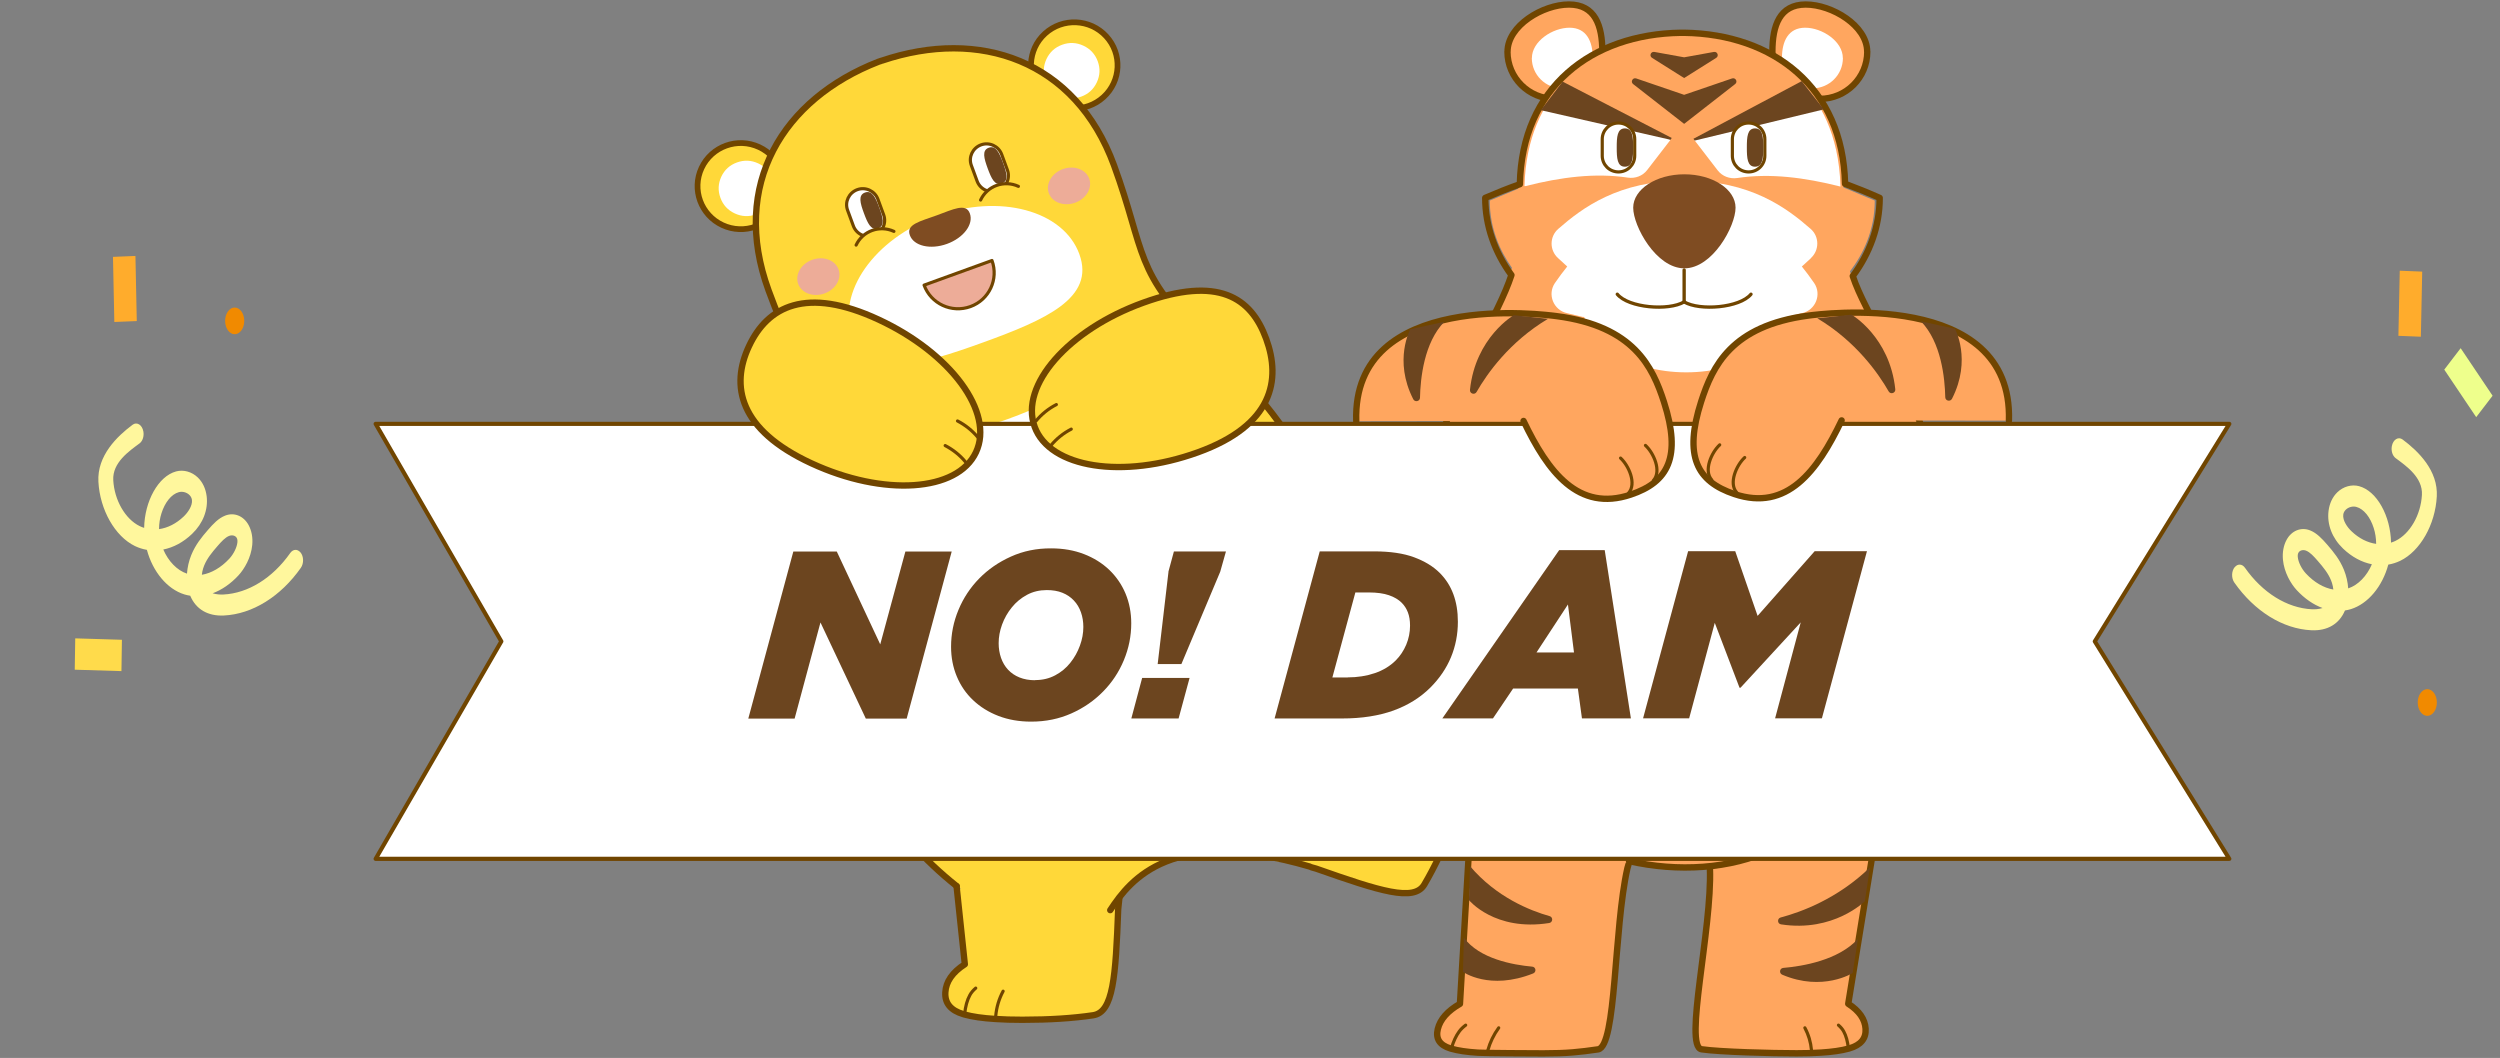 <svg width="449" height="190" viewBox="0 0 449 190" fill="none" xmlns="http://www.w3.org/2000/svg">
<rect x="0" y="0" width="449" height="190" fill="#808080" stroke="none"/>
<g clip-path="url(#clip0_191_359)">
<path d="M140.1 36.695C141.915 32.824 140.231 28.223 136.339 26.418C132.447 24.613 127.821 26.287 126.006 30.158C124.191 34.029 125.875 38.631 129.767 40.436C133.659 42.241 138.285 40.566 140.1 36.695Z" fill="#FFD839"/>
<path d="M198.192 17.439C201.359 14.553 201.573 9.661 198.672 6.512C195.771 3.363 190.852 3.15 187.686 6.035C184.52 8.921 184.305 13.813 187.206 16.962C190.108 20.111 195.026 20.324 198.192 17.439Z" fill="#FFD839"/>
<path d="M140.1 36.695C141.915 32.824 140.231 28.223 136.339 26.418C132.447 24.613 127.821 26.287 126.006 30.158C124.191 34.029 125.875 38.631 129.767 40.436C133.659 42.241 138.285 40.566 140.1 36.695Z" stroke="#704500" stroke-width="1.03" stroke-linecap="round" stroke-linejoin="round"/>
<path d="M198.192 17.439C201.359 14.553 201.573 9.661 198.672 6.512C195.771 3.363 190.852 3.15 187.686 6.035C184.52 8.921 184.305 13.813 187.206 16.962C190.108 20.111 195.026 20.324 198.192 17.439Z" stroke="#704500" stroke-width="1.03" stroke-linecap="round" stroke-linejoin="round"/>
<path fill-rule="evenodd" clip-rule="evenodd" d="M192.767 17.66C191.209 16.352 189.522 15.172 187.692 14.12C187.321 12.926 187.406 11.76 187.95 10.594C188.536 9.358 189.465 8.505 190.765 8.035C192.066 7.566 193.324 7.623 194.582 8.206C195.825 8.789 196.683 9.727 197.155 11.007C197.626 12.3 197.569 13.551 196.983 14.802C196.397 16.039 195.468 16.892 194.167 17.361C193.696 17.532 193.224 17.631 192.767 17.674V17.66Z" fill="white"/>
<path fill-rule="evenodd" clip-rule="evenodd" d="M138.65 31.876C137.936 33.852 137.393 35.842 137.049 37.833C136.678 38.103 136.249 38.33 135.777 38.501C134.491 38.97 133.219 38.913 131.961 38.33C130.717 37.747 129.86 36.823 129.388 35.53C128.916 34.236 128.974 32.985 129.545 31.734C130.131 30.497 131.06 29.644 132.361 29.175C133.662 28.706 134.92 28.763 136.178 29.346C137.335 29.886 138.164 30.725 138.65 31.876Z" fill="white"/>
<path d="M216.036 61.005C203.272 49.064 205.402 45.197 199.741 29.715C192.795 10.722 175.499 5.007 158.09 10.879C157.99 10.893 157.89 10.936 157.789 10.964C157.789 10.964 157.775 10.978 157.761 10.992C157.761 10.992 157.747 10.992 157.732 10.992C157.632 11.021 157.532 11.064 157.432 11.092C140.294 17.745 130.746 33.17 137.693 52.163C143.353 67.644 147.355 69.293 145.311 86.609C142.309 111.857 148.584 146.104 176.486 162.012C178.115 162.936 180.002 163.646 182.06 164.144L196.197 167.257C196.197 167.257 203.415 156.922 210.676 154.292C217.937 151.662 229.272 154.235 229.272 154.235L237.991 143.886C239.249 142.18 240.235 140.446 240.893 138.697C251.985 108.686 234.646 78.434 216.036 61.005Z" fill="#FFD839"/>
<path fill-rule="evenodd" clip-rule="evenodd" d="M210.348 147.838C210.205 140.986 228.529 120.415 233.074 122.206L255.787 134.148C257.945 132.627 259.947 132.172 261.79 132.783C263.634 133.394 264.463 134.859 264.249 137.204C264.249 137.275 264.249 137.361 264.235 137.446C264.077 138.868 263.649 140.673 262.934 142.862C262.491 144.241 261.948 145.748 261.276 147.412C259.503 151.861 257.688 155.685 255.83 158.841C253.986 161.997 247.897 160.036 236.376 155.984L235.604 155.771C228.958 153.681 210.49 154.719 210.348 147.866V147.838Z" fill="#FFD839"/>
<path d="M243.208 127.878L255.772 134.162C257.931 132.641 259.932 132.186 261.776 132.797C263.62 133.409 264.449 134.873 264.234 137.218C264.234 137.29 264.234 137.375 264.22 137.46C264.063 138.882 263.634 140.687 262.919 142.877C262.476 144.256 261.933 145.762 261.261 147.426C259.489 151.875 257.674 155.7 255.815 158.856C253.971 162.012 247.882 160.05 236.362 155.998L235.59 155.785" stroke="#704500" stroke-width="1.14" stroke-linecap="round" stroke-linejoin="round"/>
<path d="M262.433 142.72C262.591 142.763 262.762 142.82 262.919 142.862C262.762 142.805 262.591 142.763 262.433 142.72ZM262.433 142.72C260.89 142.265 259.332 142.123 257.745 142.294C259.317 142.123 260.875 142.265 262.433 142.72Z" stroke="#704500" stroke-width="0.57" stroke-linecap="round" stroke-linejoin="round"/>
<path d="M260.633 137.048C261.619 136.934 262.805 137.048 264.178 137.446M260.633 137.048C261.619 136.934 262.791 137.062 264.178 137.446M260.633 137.048C260.118 137.105 259.589 137.275 259.061 137.56M264.178 137.446H264.221C264.221 137.446 264.192 137.446 264.178 137.446Z" stroke="#704500" stroke-width="0.57" stroke-linecap="round" stroke-linejoin="round"/>
<path d="M243.295 127.594C248.855 100.384 233.289 76.842 216.38 61.005C203.616 49.064 205.745 45.197 200.085 29.715C193.138 10.722 175.843 5.007 158.433 10.879C158.333 10.893 158.233 10.936 158.133 10.964C158.133 10.964 158.119 10.978 158.105 10.992C158.105 10.992 158.09 10.992 158.076 10.992C157.976 11.021 157.876 11.064 157.776 11.092C140.638 17.745 131.09 33.17 138.036 52.163C143.697 67.644 147.699 69.293 145.655 86.609C142.925 109.639 148.042 140.232 171.827 159.154" stroke="#704500" stroke-width="1.14" stroke-linecap="round" stroke-linejoin="round"/>
<path fill-rule="evenodd" clip-rule="evenodd" d="M200.885 162.495L200.799 163.291C200.342 175.446 199.927 181.801 196.297 182.341C192.666 182.881 188.435 183.151 183.604 183.151C181.803 183.151 180.188 183.108 178.758 183.009H178.744C176.443 182.867 174.599 182.597 173.212 182.213C173.127 182.184 173.055 182.17 172.984 182.142C170.711 181.474 169.639 180.166 169.753 178.232C169.868 176.299 171.026 174.621 173.255 173.186L172.383 160.05C172.383 155.188 201.385 155.6 200.885 162.509V162.495Z" fill="#FFD839"/>
<path d="M201.028 161.4L200.828 163.291C200.37 175.446 199.956 181.801 196.325 182.341C192.694 182.881 188.464 183.151 183.632 183.151C181.831 183.151 180.216 183.108 178.787 183.009H178.772C176.471 182.867 174.627 182.597 173.241 182.213C173.155 182.184 173.084 182.17 173.012 182.142C170.739 181.474 169.667 180.166 169.782 178.232C169.896 176.299 171.054 174.621 173.284 173.185L171.797 159.154" stroke="#704500" stroke-width="1.14" stroke-linecap="round" stroke-linejoin="round"/>
<path d="M178.83 182.497C178.973 180.905 179.416 179.412 180.159 178.019C179.416 179.398 178.973 180.891 178.83 182.497ZM178.83 182.497C178.816 182.668 178.801 182.838 178.787 183.009C178.787 182.838 178.816 182.668 178.83 182.497Z" stroke="#704500" stroke-width="0.57" stroke-linecap="round" stroke-linejoin="round"/>
<path d="M174.185 178.73C174.428 178.275 174.785 177.863 175.242 177.465C174.785 177.848 174.428 178.275 174.185 178.73ZM174.185 178.73C173.713 179.597 173.398 180.734 173.241 182.156M174.185 178.73C173.699 179.597 173.384 180.734 173.241 182.156M173.241 182.156V182.199" stroke="#704500" stroke-width="0.57" stroke-linecap="round" stroke-linejoin="round"/>
<path fill-rule="evenodd" clip-rule="evenodd" d="M193.853 45.652C196.726 53.499 187.821 57.423 176.558 61.503C165.294 65.583 155.946 68.27 153.073 60.408C150.2 52.561 157.004 42.88 168.253 38.8C179.516 34.719 190.98 37.79 193.853 45.638V45.652Z" fill="white"/>
<path fill-rule="evenodd" clip-rule="evenodd" d="M174.184 38.33C174.899 40.278 173.055 42.723 170.082 43.803C167.109 44.884 164.107 44.187 163.407 42.24C162.692 40.292 165.236 39.766 168.209 38.686C171.182 37.605 173.484 36.397 174.184 38.33Z" fill="#7F4C22"/>
<path d="M179.902 27.739C179.359 26.247 177.686 25.465 176.185 26.019C174.685 26.573 173.898 28.223 174.456 29.715L175.485 32.516C176.028 34.008 177.701 34.79 179.201 34.236C180.702 33.682 181.488 32.032 180.931 30.54C180.602 29.658 180.231 28.621 179.902 27.739Z" fill="white" stroke="#704500" stroke-width="0.57" stroke-linecap="round" stroke-linejoin="round"/>
<path fill-rule="evenodd" clip-rule="evenodd" d="M180.145 29.246C180.788 31.023 181.231 32.487 179.945 32.956C178.658 33.426 178.044 32.018 177.386 30.241C176.743 28.464 176.3 26.986 177.586 26.531C178.873 26.076 179.487 27.469 180.145 29.246Z" fill="#6C451F"/>
<path d="M157.675 35.786C157.132 34.293 155.46 33.511 153.959 34.065C152.458 34.62 151.672 36.269 152.229 37.762C152.558 38.643 152.93 39.667 153.258 40.562C153.802 42.055 155.474 42.837 156.975 42.282C158.476 41.728 159.262 40.079 158.704 38.586C158.376 37.705 158.004 36.667 157.675 35.786Z" fill="white" stroke="#704500" stroke-width="0.57" stroke-linecap="round" stroke-linejoin="round"/>
<path fill-rule="evenodd" clip-rule="evenodd" d="M157.918 37.292C158.562 39.069 159.005 40.534 157.718 41.003C156.432 41.472 155.817 40.065 155.16 38.288C154.502 36.511 154.073 35.032 155.36 34.577C156.646 34.122 157.261 35.515 157.918 37.292Z" fill="#6C451F"/>
<path d="M153.759 44.017C154.945 41.472 157.99 40.377 160.548 41.557Z" fill="#FFD839"/>
<path d="M153.759 44.017C154.945 41.472 157.99 40.377 160.548 41.557" stroke="#704500" stroke-width="0.57" stroke-linecap="round" stroke-linejoin="round"/>
<path d="M176.114 35.928C177.301 33.383 180.345 32.288 182.904 33.468Z" fill="#FFD839"/>
<path d="M176.114 35.928C177.301 33.383 180.345 32.288 182.904 33.468" stroke="#704500" stroke-width="0.57" stroke-linecap="round" stroke-linejoin="round"/>
<path d="M165.966 51.21C167.195 54.565 170.911 56.285 174.285 55.063C177.658 53.84 179.388 50.144 178.158 46.789L165.966 51.21Z" fill="#EDAC98" stroke="#704500" stroke-width="0.57" stroke-linecap="round" stroke-linejoin="round"/>
<path d="M199.398 163.462C203.086 157.846 210.548 148.407 235.218 155.629" stroke="#704500" stroke-width="1.14" stroke-linecap="round" stroke-linejoin="round"/>
<path fill-rule="evenodd" clip-rule="evenodd" d="M181.531 75.065C189.221 72.279 195.825 68.284 200.728 63.251C202.414 61.517 205.302 63.01 204.816 65.37C204.158 68.526 202.872 71.795 201.028 74.312C197.197 79.572 192.023 83.566 184.79 86.054C177.758 88.485 172.312 88.499 166.094 86.95C163.078 86.196 160.005 84.547 157.475 82.557C155.603 81.093 156.789 78.065 159.147 78.321C166.108 79.046 173.856 77.866 181.531 75.079V75.065Z" fill="white"/>
<path d="M193.099 36.406C195.102 35.681 196.231 33.742 195.621 32.074C195.01 30.407 192.892 29.643 190.889 30.368C188.886 31.093 187.757 33.032 188.368 34.7C188.978 36.367 191.096 37.131 193.099 36.406Z" fill="#EDAC98"/>
<path d="M150.6 48.367C151.215 50.044 150.085 51.978 148.084 52.703C146.083 53.428 143.968 52.66 143.353 50.997C142.739 49.319 143.868 47.386 145.869 46.661C147.87 45.936 149.985 46.704 150.6 48.367Z" fill="#EDAC98"/>
<path fill-rule="evenodd" clip-rule="evenodd" d="M335.36 9.283C335.36 13.96 331.544 17.756 326.841 17.756C322.139 17.756 318.322 13.96 318.322 9.283C318.322 4.606 319.609 0.81 324.311 0.81C329.014 0.81 335.346 4.606 335.346 9.283H335.36Z" fill="#FFA65F"/>
<path fill-rule="evenodd" clip-rule="evenodd" d="M335.36 9.283C335.36 13.96 331.544 17.756 326.841 17.756C322.139 17.756 318.322 13.96 318.322 9.283C318.322 4.606 319.609 0.81 324.311 0.81C329.014 0.81 335.346 4.606 335.346 9.283H335.36Z" stroke="#704500" stroke-width="1.14" stroke-linecap="round" stroke-linejoin="round"/>
<path fill-rule="evenodd" clip-rule="evenodd" d="M270.739 9.283C270.739 13.96 274.556 17.756 279.258 17.756C283.961 17.756 287.777 13.96 287.777 9.283C287.777 4.606 286.491 0.81 281.788 0.81C277.086 0.81 270.754 4.606 270.754 9.283H270.739Z" fill="#FFA65F"/>
<path fill-rule="evenodd" clip-rule="evenodd" d="M270.739 9.283C270.739 13.96 274.556 17.756 279.258 17.756C283.961 17.756 287.777 13.96 287.777 9.283C287.777 4.606 286.491 0.81 281.788 0.81C277.086 0.81 270.754 4.606 270.754 9.283H270.739Z" stroke="#704500" stroke-width="1.14" stroke-linecap="round" stroke-linejoin="round"/>
<path fill-rule="evenodd" clip-rule="evenodd" d="M330.987 10.421C330.987 13.42 328.543 15.865 325.513 15.865C322.482 15.865 320.038 13.434 320.038 10.421C320.038 7.407 321.182 4.976 324.212 4.976C327.242 4.976 330.973 7.407 330.973 10.421H330.987Z" fill="white"/>
<path fill-rule="evenodd" clip-rule="evenodd" d="M275.113 10.421C275.113 13.42 277.558 15.865 280.588 15.865C283.618 15.865 286.062 13.434 286.062 10.421C286.062 7.407 284.919 4.976 281.888 4.976C278.858 4.976 275.128 7.407 275.128 10.421H275.113Z" fill="white"/>
<path fill-rule="evenodd" clip-rule="evenodd" d="M292.451 155.241L292.251 155.952C289.793 166.813 290.307 187.981 286.977 188.465C283.632 188.948 281.459 189.19 277.143 189.19C275.542 189.19 266.723 189.147 265.45 189.062H265.436C263.406 188.934 261.806 188.692 260.634 188.351C260.562 188.323 260.505 188.308 260.433 188.294C258.518 187.697 257.775 186.531 258.204 184.797C258.632 183.077 259.947 181.57 262.177 180.29L264.607 142.774C265.422 138.424 278.186 143.357 283.418 145.745C288.649 148.119 294.052 149.072 292.451 155.241Z" fill="#FFA65F"/>
<path d="M292.48 155.241L292.279 155.952C289.821 166.813 290.335 187.981 287.005 188.465C283.66 188.948 281.488 189.19 277.171 189.19C275.57 189.19 266.751 189.147 265.479 189.062H265.465C263.435 188.934 261.834 188.692 260.662 188.351C260.59 188.323 260.533 188.308 260.462 188.294C258.546 187.697 257.803 186.531 258.232 184.797C258.661 183.077 259.976 181.57 262.206 180.29L264.607 139.518" stroke="#704500" stroke-width="1.15" stroke-linecap="round" stroke-linejoin="round"/>
<path d="M267.223 188.607C267.624 187.171 268.267 185.835 269.167 184.598C268.267 185.849 267.624 187.171 267.223 188.607ZM267.223 188.607C267.181 188.763 267.138 188.905 267.095 189.062" stroke="#704500" stroke-width="0.57" stroke-linecap="round" stroke-linejoin="round"/>
<path d="M262.077 185.252C262.363 184.84 262.763 184.47 263.235 184.115C262.763 184.47 262.377 184.854 262.077 185.252ZM262.077 185.252C261.505 186.019 261.034 187.043 260.662 188.308M260.662 188.308C260.662 188.308 260.662 188.337 260.662 188.351C260.662 188.337 260.662 188.323 260.662 188.308Z" stroke="#704500" stroke-width="0.57" stroke-linecap="round" stroke-linejoin="round"/>
<path fill-rule="evenodd" clip-rule="evenodd" d="M318.195 145.731C323.869 143.357 337.891 139.362 337.891 143.712L331.959 180.276C333.946 181.556 334.975 183.063 335.075 184.783C335.175 186.517 334.218 187.683 332.188 188.28C332.117 188.294 332.059 188.323 331.988 188.337C330.744 188.678 329.101 188.92 327.042 189.048H327.028C325.742 189.133 324.298 189.176 322.697 189.176C318.395 189.176 308.875 188.934 305.616 188.45C302.372 187.967 307.532 166.799 307.117 155.938L307.046 155.227C306.602 149.043 312.491 148.105 318.166 145.731H318.195Z" fill="#FFA65F"/>
<path d="M337.891 143.712L331.945 180.276C333.932 181.556 334.961 183.063 335.061 184.783C335.161 186.517 334.203 187.683 332.173 188.28C332.102 188.294 332.045 188.323 331.973 188.337C330.73 188.678 329.086 188.92 327.028 189.048H327.013C325.727 189.133 324.283 189.176 322.682 189.176C318.38 189.176 308.86 188.934 305.602 188.451C302.357 187.967 307.517 166.799 307.102 155.938L307.031 155.227" stroke="#704500" stroke-width="1.15" stroke-linecap="round" stroke-linejoin="round"/>
<path d="M325.341 188.607C325.341 188.763 325.369 188.905 325.384 189.062C325.384 188.905 325.355 188.763 325.341 188.607ZM325.341 188.607C325.212 187.171 324.812 185.849 324.154 184.598C324.826 185.835 325.212 187.171 325.341 188.607Z" stroke="#704500" stroke-width="0.57" stroke-linecap="round" stroke-linejoin="round"/>
<path d="M331.13 185.252C331.559 186.019 331.83 187.043 331.973 188.308M331.13 185.252C331.559 186.019 331.845 187.043 331.973 188.308M331.13 185.252C330.916 184.854 330.587 184.47 330.187 184.115C330.601 184.47 330.916 184.84 331.13 185.252ZM331.973 188.308V188.351" stroke="#704500" stroke-width="0.57" stroke-linecap="round" stroke-linejoin="round"/>
<path d="M339.292 63.831C335.39 55.898 333.331 52.415 332.259 48.733C334.604 45.648 336.705 41.398 336.705 36.024L331.102 33.678C331.044 15.951 318.395 6.127 302.171 5.9C302.071 5.9 301.985 5.9 301.885 5.9C301.785 5.9 301.7 5.9 301.599 5.9C285.333 6.141 272.669 16.008 272.669 33.821C272.669 33.849 272.669 33.863 272.669 33.892L267.566 36.024C267.566 41.028 269.396 45.066 271.54 48.094C270.468 52.003 268.381 55.913 264.364 63.845C253.044 86.207 251.329 115.507 269.31 146.754C270.182 148.275 271.883 149.313 273.541 150.408L285.005 153.55C288.449 154.417 292.223 155 296.182 155.27L301.256 155.44H302.4L307.474 155.27C311.448 155 315.207 154.417 318.652 153.55L330.115 150.408C331.773 149.313 333.289 148.162 334.346 146.754C358.888 114.441 350.098 85.823 339.278 63.845L339.292 63.831Z" fill="#FFA65F"/>
<path d="M334.689 146.74C357.487 117.782 350.955 86.193 339.634 63.831C335.932 56.524 333.888 53.012 332.759 49.586C335.818 45.464 337.59 40.673 337.59 35.541C335.518 34.617 333.445 33.778 331.372 33.01C331.001 15.695 318.48 6.113 302.456 5.886C302.356 5.886 302.271 5.886 302.171 5.886C302.07 5.886 301.985 5.886 301.885 5.886C285.847 6.113 273.312 15.723 272.969 33.081C270.896 33.82 268.823 34.645 266.751 35.541C266.751 40.587 268.466 45.321 271.453 49.401C270.296 52.913 268.28 56.78 264.707 63.817C253.386 86.179 250.999 115.493 267.994 145.915" stroke="#704500" stroke-width="1.15" stroke-linecap="round" stroke-linejoin="round"/>
<path d="M318.209 152.554C310.847 156.109 301.271 156.635 292.58 154.658" stroke="#704500" stroke-width="1.15" stroke-linecap="round" stroke-linejoin="round"/>
<path d="M325.241 46.345C326.785 44.923 326.77 42.478 325.184 41.099C320.896 37.36 314.406 32.427 302.528 32.427C290.65 32.427 284.161 37.36 279.873 41.099C278.286 42.478 278.258 44.923 279.816 46.345L281.474 47.866C280.788 48.719 280.001 49.743 279.258 50.837C277.872 52.884 279.001 55.685 281.416 56.239C282.946 56.595 284.261 56.908 284.275 56.922H320.81C320.81 56.922 322.139 56.595 323.668 56.239C326.084 55.685 327.213 52.884 325.827 50.837C325.084 49.743 324.297 48.719 323.611 47.866L325.269 46.345H325.241Z" fill="white"/>
<path d="M302.843 66.873C313.145 66.873 321.496 61.393 321.496 54.633C321.496 47.873 313.145 42.393 302.843 42.393C292.541 42.393 284.189 47.873 284.189 54.633C284.189 61.393 292.541 66.873 302.843 66.873Z" fill="white"/>
<path d="M326.184 80.862C324.641 77.478 320.524 76.128 317.208 77.834C313.32 79.824 307.96 81.061 302.028 81.061C296.096 81.061 290.75 79.824 286.848 77.834C283.532 76.128 279.415 77.478 277.872 80.862C275.056 87.046 273.412 94.367 273.412 102.243C273.412 124.307 286.219 142.177 302.028 142.177C317.837 142.177 330.644 124.293 330.644 102.243C330.644 94.367 329.014 87.046 326.184 80.862Z" fill="white"/>
<path fill-rule="evenodd" clip-rule="evenodd" d="M263.821 161.653C263.821 161.653 268.438 167.325 278.229 165.775C278.901 165.676 278.973 164.723 278.315 164.539C274.827 163.558 268.738 161.141 264.021 155.568L263.821 161.653Z" fill="#6C451F"/>
<path fill-rule="evenodd" clip-rule="evenodd" d="M262.749 174.547C262.749 174.547 267.495 177.959 275.356 174.831C275.985 174.575 275.856 173.666 275.185 173.609C271.74 173.296 265.679 172.201 262.921 168.406L262.749 174.547Z" fill="#6C451F"/>
<path fill-rule="evenodd" clip-rule="evenodd" d="M334.917 161.866C334.917 161.866 329.3 167.481 319.88 166.017C319.194 165.918 319.151 164.951 319.809 164.78C323.454 163.814 330.057 161.411 335.846 155.781L334.917 161.866Z" fill="#6C451F"/>
<path fill-rule="evenodd" clip-rule="evenodd" d="M332.731 174.76C332.731 174.76 327.37 178.158 320.095 175.059C319.48 174.803 319.609 173.893 320.281 173.836C323.754 173.538 330.172 172.471 333.688 168.619L332.731 174.76Z" fill="#6C451F"/>
<path fill-rule="evenodd" clip-rule="evenodd" d="M302.471 17.031L293.866 14.088C293.237 13.875 292.794 14.7 293.308 15.098L302.471 22.248L311.633 15.098C312.162 14.685 311.704 13.875 311.075 14.088L302.471 17.031Z" fill="#6C451F"/>
<path fill-rule="evenodd" clip-rule="evenodd" d="M302.471 10.293L297.125 9.326C296.482 9.212 296.154 10.051 296.711 10.392L302.471 14.017L308.232 10.392C308.775 10.051 308.446 9.212 307.817 9.326L302.471 10.293Z" fill="#6C451F"/>
<path d="M273.798 33.422H273.984C280.359 31.802 286.534 31.02 292.351 31.901C293.68 32.1 295.01 31.603 295.824 30.551L300.027 25.106L280.716 14.913C279.129 16.605 277.343 19.036 275.97 22.391C274.77 25.333 273.912 28.973 273.798 33.422Z" fill="white"/>
<path d="M330.543 33.508C324.111 31.873 317.879 31.077 312.004 31.972C310.675 32.171 309.331 31.674 308.502 30.608L304.271 25.106L323.568 14.813C326.584 18.012 330.3 23.883 330.543 33.493V33.508Z" fill="white"/>
<path fill-rule="evenodd" clip-rule="evenodd" d="M300.242 24.779L280.645 14.657L276.729 19.789L300.027 25.106" fill="#6C451F"/>
<path fill-rule="evenodd" clip-rule="evenodd" d="M304.144 24.921L323.583 14.572L327.557 19.647L304.372 25.248" fill="#6C451F"/>
<path d="M302.471 54.022V48.492" stroke="#704500" stroke-width="0.6" stroke-linecap="round" stroke-linejoin="round"/>
<path d="M302.471 54.221C299.683 55.87 292.494 55.301 290.464 52.842" stroke="#704500" stroke-width="0.6" stroke-linecap="round" stroke-linejoin="round"/>
<path d="M302.471 54.221C305.258 55.87 312.448 55.301 314.477 52.842" stroke="#704500" stroke-width="0.6" stroke-linecap="round" stroke-linejoin="round"/>
<path fill-rule="evenodd" clip-rule="evenodd" d="M311.705 37.303C311.705 40.616 307.588 48.193 302.514 48.193C297.44 48.193 293.323 40.616 293.323 37.303C293.323 33.991 297.44 31.304 302.514 31.304C307.588 31.304 311.705 33.991 311.705 37.303Z" fill="#7F4C22"/>
<path d="M293.595 24.992C293.595 23.386 292.294 22.092 290.679 22.092C289.063 22.092 287.763 23.386 287.763 24.992V27.978C287.763 29.584 289.063 30.878 290.679 30.878C292.294 30.878 293.595 29.584 293.595 27.978V24.992Z" fill="white" stroke="#704500" stroke-width="0.57" stroke-linecap="round" stroke-linejoin="round"/>
<path d="M316.965 24.992C316.965 23.386 315.664 22.092 314.049 22.092C312.434 22.092 311.133 23.386 311.133 24.992V27.978C311.133 29.584 312.434 30.878 314.049 30.878C315.664 30.878 316.965 29.584 316.965 27.978V24.992Z" fill="white" stroke="#704500" stroke-width="0.57" stroke-linecap="round" stroke-linejoin="round"/>
<path fill-rule="evenodd" clip-rule="evenodd" d="M293.309 26.499C293.309 28.404 293.223 29.939 291.837 29.939C290.45 29.939 290.364 28.404 290.364 26.499C290.364 24.594 290.45 23.059 291.837 23.059C293.223 23.059 293.309 24.594 293.309 26.499Z" fill="#6C451F"/>
<path fill-rule="evenodd" clip-rule="evenodd" d="M316.679 26.499C316.679 28.404 316.593 29.939 315.207 29.939C313.82 29.939 313.734 28.404 313.734 26.499C313.734 24.594 313.82 23.059 315.207 23.059C316.593 23.059 316.679 24.594 316.679 26.499Z" fill="#6C451F"/>
<path fill-rule="evenodd" clip-rule="evenodd" d="M400.382 76.128H67.469L90.038 115.194L67.469 154.246H400.382L376.226 115.194L400.382 76.128Z" fill="white" stroke="#704500" stroke-width="0.75" stroke-linecap="round" stroke-linejoin="round"/>
<path fill-rule="evenodd" clip-rule="evenodd" d="M185.82 76.643C188.536 84.064 201.658 86.111 215.151 81.235C228.63 76.359 230.116 68.255 227.4 60.835C224.685 53.414 218.796 49.49 205.317 54.366C191.838 59.242 183.104 69.222 185.82 76.629V76.643Z" fill="#FFD839" stroke="#704500" stroke-width="1.14" stroke-linecap="round" stroke-linejoin="round"/>
<path fill-rule="evenodd" clip-rule="evenodd" d="M134.52 62.171C131.175 69.293 132.691 77.169 145.698 83.197C158.705 89.224 171.955 88.343 175.286 81.221C178.63 74.098 170.797 63.436 157.79 57.394C144.783 51.352 137.865 55.034 134.52 62.171Z" fill="#FFD839" stroke="#704500" stroke-width="1.14" stroke-linecap="round" stroke-linejoin="round"/>
<path fill-rule="evenodd" clip-rule="evenodd" d="M171.97 75.605C173.399 76.344 174.614 77.325 175.629 78.548C174.628 77.34 173.399 76.359 171.97 75.605Z" stroke="#704500" stroke-width="0.57" stroke-linecap="round" stroke-linejoin="round"/>
<path fill-rule="evenodd" clip-rule="evenodd" d="M169.754 80.026C171.183 80.766 172.398 81.747 173.413 82.969C172.413 81.761 171.183 80.78 169.754 80.026Z" stroke="#704500" stroke-width="0.57" stroke-linecap="round" stroke-linejoin="round"/>
<path d="M189.722 72.662C188.292 73.402 187.077 74.383 186.062 75.605" stroke="#704500" stroke-width="0.57" stroke-linecap="round" stroke-linejoin="round"/>
<path d="M192.395 77.07C190.965 77.809 189.75 78.79 188.735 80.012" stroke="#704500" stroke-width="0.57" stroke-linecap="round" stroke-linejoin="round"/>
<path fill-rule="evenodd" clip-rule="evenodd" d="M360.803 75.545C361.561 51.733 326.627 56.438 324.783 56.68C310.933 58.514 307.574 65.793 305.53 72.119C302.371 81.942 304.744 86.477 311.519 88.738C320.924 91.894 326.37 84.672 330.758 75.502" fill="#FFA65F"/>
<path d="M360.803 75.545C361.561 51.733 326.627 56.438 324.783 56.68C310.933 58.514 307.574 65.793 305.53 72.119C302.371 81.942 304.744 86.477 311.519 88.738C320.924 91.894 326.37 84.672 330.758 75.502" stroke="#704500" stroke-width="1.14" stroke-linecap="round" stroke-linejoin="round"/>
<path d="M308.86 79.895C307.402 81.232 305.916 84.501 307.431 86.193" stroke="#704500" stroke-width="0.57" stroke-linecap="round" stroke-linejoin="round"/>
<path fill-rule="evenodd" clip-rule="evenodd" d="M332.531 56.51C332.531 56.51 339.406 60.476 340.393 69.915C340.464 70.598 339.549 70.896 339.206 70.299C337.334 67.029 333.317 61.3 326.385 57.163L332.545 56.51H332.531Z" fill="#6C451F"/>
<path fill-rule="evenodd" clip-rule="evenodd" d="M351.099 59.04C351.099 59.04 354.172 64.584 350.584 71.607C350.284 72.204 349.383 72.005 349.369 71.351C349.298 67.883 348.64 61.443 344.995 57.704L351.099 59.054V59.04Z" fill="#6C451F"/>
<path d="M313.349 82.17C311.891 83.506 310.404 86.776 311.919 88.468" stroke="#704500" stroke-width="0.57" stroke-linecap="round" stroke-linejoin="round"/>
<path fill-rule="evenodd" clip-rule="evenodd" d="M243.581 75.645C242.824 51.832 277.758 56.538 279.602 56.78C293.452 58.614 296.811 65.892 298.855 72.219C302.014 82.042 299.641 86.577 292.866 88.837C283.461 91.993 278.015 84.771 273.627 75.602" fill="#FFA65F"/>
<path d="M243.581 75.645C242.824 51.832 277.758 56.538 279.602 56.78C293.452 58.614 296.811 65.892 298.855 72.219C302.014 82.042 299.641 86.577 292.866 88.837C283.461 91.993 278.015 84.771 273.627 75.602" stroke="#704500" stroke-width="1.14" stroke-linecap="round" stroke-linejoin="round"/>
<path d="M295.524 79.995C296.982 81.331 298.469 84.601 296.954 86.293" stroke="#704500" stroke-width="0.57" stroke-linecap="round" stroke-linejoin="round"/>
<path fill-rule="evenodd" clip-rule="evenodd" d="M271.868 56.609C271.868 56.609 264.993 60.575 264.007 70.015C263.935 70.697 264.85 70.996 265.193 70.399C267.066 67.129 271.082 61.4 278.015 57.263L271.854 56.609H271.868Z" fill="#6C451F"/>
<path fill-rule="evenodd" clip-rule="evenodd" d="M253.301 59.125C253.301 59.125 250.228 64.67 253.816 71.692C254.116 72.29 255.017 72.091 255.031 71.437C255.102 67.968 255.76 61.528 259.405 57.789L253.301 59.14V59.125Z" fill="#6C451F"/>
<path d="M291.051 82.269C292.509 83.606 293.995 86.876 292.48 88.567" stroke="#704500" stroke-width="0.57" stroke-linecap="round" stroke-linejoin="round"/>
<path d="M142.482 99.054H150.286L158.09 115.73L162.607 99.054H170.926L162.836 129.065H155.503L147.356 111.792L142.711 129.065H134.392L142.482 99.054Z" fill="#6C451F"/>
<path d="M185.205 129.605C183.047 129.605 181.089 129.264 179.316 128.582C177.544 127.899 176.029 126.947 174.771 125.753C173.499 124.558 172.527 123.137 171.841 121.488C171.155 119.853 170.812 118.062 170.812 116.157C170.812 113.868 171.255 111.664 172.141 109.532C173.027 107.399 174.271 105.523 175.871 103.888C177.472 102.253 179.359 100.959 181.56 99.964C183.762 98.969 186.163 98.472 188.779 98.486C190.937 98.486 192.895 98.827 194.668 99.509C196.44 100.192 197.955 101.144 199.213 102.338C200.471 103.547 201.457 104.968 202.143 106.603C202.829 108.252 203.172 110.029 203.172 111.949C203.172 114.237 202.729 116.441 201.843 118.573C200.957 120.706 199.713 122.582 198.112 124.203C196.512 125.838 194.625 127.146 192.424 128.127C190.222 129.108 187.821 129.605 185.205 129.605ZM185.934 122.142C187.249 122.142 188.436 121.857 189.508 121.289C190.58 120.72 191.494 119.967 192.223 119.042C192.967 118.118 193.538 117.095 193.953 115.958C194.367 114.834 194.568 113.711 194.568 112.602C194.568 111.664 194.425 110.783 194.139 109.972C193.853 109.162 193.438 108.451 192.867 107.854C192.309 107.257 191.623 106.788 190.808 106.461C189.994 106.134 189.065 105.978 188.007 105.978C186.692 105.978 185.505 106.262 184.448 106.831C183.39 107.399 182.475 108.153 181.732 109.077C180.974 110.001 180.388 111.039 179.974 112.162C179.559 113.299 179.359 114.408 179.359 115.517C179.359 116.455 179.502 117.337 179.788 118.161C180.074 118.971 180.488 119.682 181.046 120.279C181.603 120.876 182.289 121.345 183.104 121.672C183.919 121.999 184.848 122.17 185.906 122.17L185.934 122.142Z" fill="#6C451F"/>
<path d="M209.847 102.68L210.834 99.04H220.182L219.153 102.68L212.177 119.27H207.918L209.862 102.68H209.847ZM205.116 121.758H213.649L211.677 129.036H203.187L205.13 121.758H205.116Z" fill="#6C451F"/>
<path d="M237.006 99.026H246.74C249.67 99.026 252.086 99.381 253.987 100.092C255.888 100.803 257.403 101.727 258.561 102.879C260.748 105.054 261.834 107.982 261.834 111.664C261.834 113.925 261.42 116.057 260.591 118.047C259.762 120.052 258.518 121.857 256.889 123.492C255.073 125.298 252.872 126.662 250.256 127.615C247.641 128.553 244.582 129.036 241.08 129.036H228.916L233.247 113.015L237.021 99.04L237.006 99.026ZM242.052 121.658C243.796 121.658 245.425 121.402 246.926 120.891C248.427 120.379 249.67 119.611 250.671 118.616C251.471 117.82 252.1 116.867 252.558 115.787C253.015 114.692 253.244 113.555 253.244 112.361C253.244 111.451 253.115 110.655 252.858 109.987C252.601 109.319 252.229 108.736 251.743 108.252C251.171 107.684 250.414 107.229 249.456 106.902C248.513 106.575 247.298 106.404 245.84 106.404H243.424L239.293 121.672H242.052V121.658Z" fill="#6C451F"/>
<path d="M280.016 98.799H288.206L292.909 129.022H284.118L283.389 123.663H271.754L268.138 129.022H259.047L280.03 98.799H280.016ZM282.689 117.18L281.602 108.565L275.956 117.18H282.674H282.689Z" fill="#6C451F"/>
<path d="M303.2 98.998H311.648L315.664 110.612L325.913 98.998H335.304L327.214 129.008H318.809L323.411 111.778L312.591 123.521H312.42L307.974 111.863L303.372 129.008H295.096L303.186 98.998H303.2Z" fill="#6C451F"/>
</g>
<path d="M441.935 62.534L438.99 66.383L444.725 74.921L447.67 71.072L441.935 62.534Z" fill="#EEFF8C"/>
<path d="M435.029 48.781L430.995 48.618L430.753 60.314L434.787 60.476L435.029 48.781Z" fill="#FFAC2C"/>
<path d="M435.942 128.565C436.891 128.565 437.66 127.492 437.66 126.168C437.66 124.845 436.891 123.772 435.942 123.772C434.993 123.772 434.224 124.845 434.224 126.168C434.224 127.492 434.993 128.565 435.942 128.565Z" fill="#F18A00"/>
<path d="M401.368 101.854C401.903 101.212 402.698 101.264 403.196 101.972C406.343 106.456 410.746 109.209 415.214 109.425C415.656 109.445 416.409 109.432 417.134 109.202C415.502 108.606 413.907 107.518 412.489 105.984C411.434 104.843 410.23 102.811 410.016 100.524C409.895 99.2 410.123 97.961 410.676 96.945C411.578 95.3 413.271 94.618 414.884 95.254C416.088 95.726 417.032 96.742 417.971 97.823C419.124 99.147 420.217 100.491 420.97 102.339C421.402 103.408 421.662 104.555 421.737 105.676C423.531 105.086 425.103 103.428 425.991 101.343C424.178 100.983 422.388 100.032 420.821 98.531C418.85 96.65 417.901 94.179 418.208 91.747C418.38 90.397 418.929 89.243 419.789 88.411C420.858 87.375 422.355 86.956 423.69 87.316C426.902 88.181 429.352 92.684 429.431 97.456C429.701 97.371 429.966 97.266 430.226 97.141C432.825 95.876 434.778 92.488 434.978 88.889C435.155 85.736 432.123 83.665 430.25 82.275C429.696 81.862 429.417 80.978 429.576 80.125C429.794 78.946 430.738 78.362 431.505 78.933C434.304 81.017 437.907 84.498 437.647 89.184C437.368 94.231 434.671 98.97 431.096 100.714C430.403 101.048 429.678 101.278 428.939 101.402C427.893 105.302 425.312 108.448 422.206 109.405C421.862 109.51 421.509 109.589 421.156 109.641C420.133 112.073 417.999 113.332 415.116 113.194C409.974 112.945 404.906 109.779 401.285 104.627C400.731 103.84 400.759 102.562 401.359 101.848L401.368 101.854ZM418.817 104.686C418.771 104.529 418.715 104.378 418.654 104.227C418.129 102.936 417.269 101.894 416.283 100.753C415.544 99.901 414.875 99.174 414.172 98.898C413.624 98.682 413.033 98.839 412.806 99.259C412.722 99.409 412.643 99.626 412.68 100.039C412.764 100.943 413.359 102.156 414.126 102.982C415.628 104.601 417.362 105.597 419.068 105.879C419.026 105.486 418.947 105.086 418.822 104.686H418.817ZM426.316 94.828C425.717 92.92 424.559 91.406 423.192 91.039C422.55 90.869 421.797 91.065 421.309 91.537C421.049 91.793 420.895 92.088 420.849 92.429C420.719 93.464 421.56 94.683 422.327 95.411C423.671 96.696 425.215 97.469 426.758 97.679C426.758 96.696 426.6 95.713 426.316 94.821V94.828Z" fill="#FFF79D"/>
<path d="M21.898 114.904L21.811 120.532L13.425 120.277L13.513 114.649L21.898 114.904Z" fill="#FFDB4B"/>
<path d="M20.291 46.132L24.324 45.969L24.566 57.664L20.533 57.827L20.291 46.132Z" fill="#FFAC2C"/>
<path d="M42.15 60.028C41.201 60.028 40.432 58.955 40.432 57.631C40.432 56.307 41.201 55.234 42.15 55.234C43.099 55.234 43.868 56.307 43.868 57.631C43.868 58.955 43.099 60.028 42.15 60.028Z" fill="#F18A00"/>
<path d="M53.952 99.205C53.417 98.563 52.622 98.615 52.125 99.323C48.977 103.807 44.574 106.56 40.106 106.776C39.665 106.795 38.911 106.782 38.186 106.553C39.818 105.956 41.413 104.868 42.831 103.335C43.886 102.194 45.09 100.162 45.304 97.874C45.425 96.55 45.197 95.312 44.644 94.296C43.742 92.65 42.05 91.969 40.437 92.605C39.232 93.076 38.288 94.092 37.349 95.174C36.196 96.498 35.104 97.842 34.351 99.69C33.918 100.759 33.658 101.906 33.583 103.027C31.789 102.437 30.217 100.778 29.329 98.694C31.143 98.333 32.932 97.383 34.499 95.882C36.471 94.001 37.419 91.529 37.112 89.098C36.94 87.747 36.392 86.594 35.532 85.761C34.462 84.726 32.965 84.306 31.631 84.667C28.418 85.532 25.968 90.035 25.889 94.807C25.619 94.722 25.354 94.617 25.094 94.492C22.495 93.227 20.542 89.838 20.342 86.24C20.166 83.087 23.197 81.016 25.071 79.626C25.624 79.213 25.903 78.328 25.745 77.476C25.526 76.296 24.582 75.713 23.815 76.283C21.017 78.368 17.413 81.848 17.674 86.535C17.953 91.582 20.649 96.321 24.224 98.065C24.917 98.399 25.642 98.628 26.382 98.753C27.428 102.653 30.008 105.799 33.114 106.756C33.458 106.861 33.811 106.94 34.165 106.992C35.187 109.424 37.322 110.682 40.204 110.545C45.346 110.296 50.414 107.13 54.036 101.978C54.589 101.191 54.561 99.913 53.961 99.199L53.952 99.205ZM36.503 102.037C36.55 101.879 36.605 101.729 36.666 101.578C37.191 100.287 38.051 99.244 39.037 98.104C39.776 97.252 40.446 96.524 41.148 96.249C41.696 96.033 42.287 96.19 42.515 96.609C42.598 96.76 42.677 96.977 42.64 97.389C42.556 98.294 41.961 99.507 41.194 100.333C39.693 101.952 37.958 102.948 36.252 103.23C36.294 102.836 36.373 102.437 36.498 102.037H36.503ZM29.004 92.178C29.604 90.271 30.761 88.757 32.128 88.39C32.77 88.219 33.523 88.416 34.011 88.888C34.272 89.144 34.425 89.439 34.471 89.779C34.602 90.815 33.76 92.034 32.993 92.762C31.649 94.046 30.106 94.82 28.562 95.03C28.562 94.046 28.72 93.063 29.004 92.172V92.178Z" fill="#FFF79D"/>
<defs>
<clipPath id="clip0_191_359">
<rect width="334" height="190" fill="white" transform="translate(66.926)"/>
</clipPath>
</defs>
</svg>
